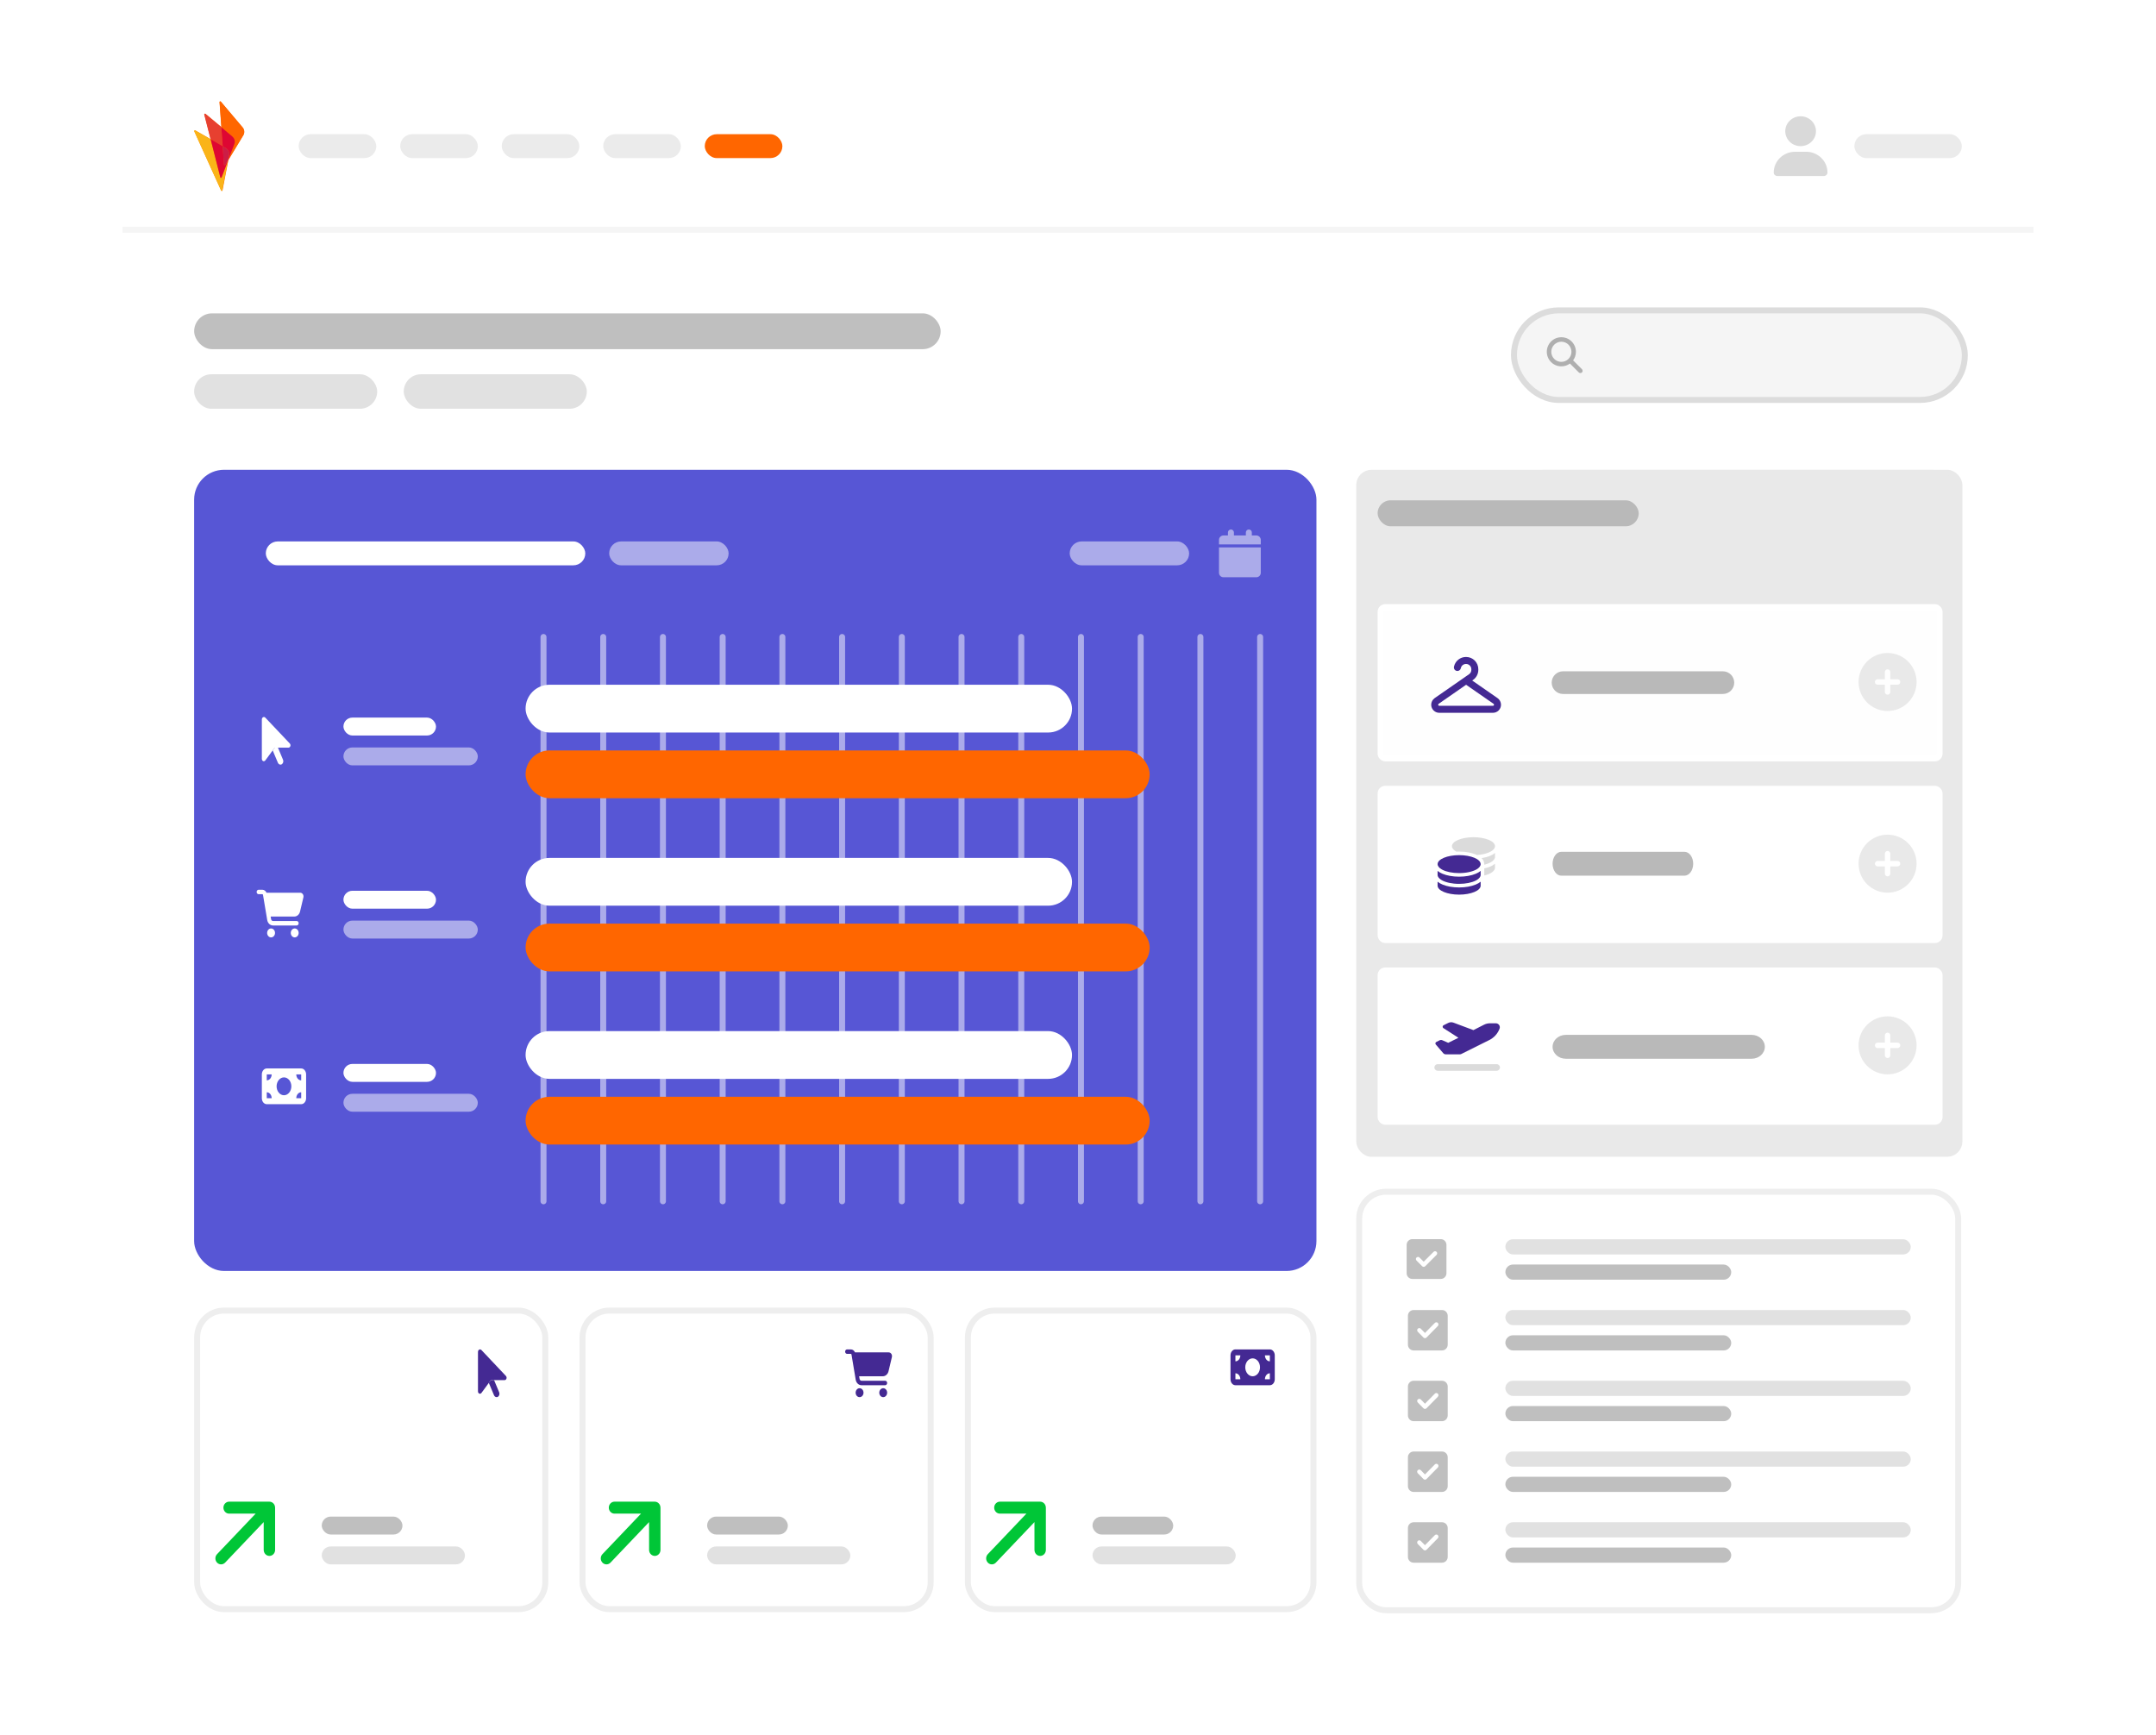 <svg width="528" height="425" viewBox="0 0 528 425" fill="none" xmlns="http://www.w3.org/2000/svg">
<g filter="url(#filter0_d_568_66654)">
<g clip-path="url(#clip0_568_66654)">
<rect x="29.996" y="10" width="468.007" height="400" rx="14.625" fill="white"/>
<path d="M59.452 28.825L54.097 22.489C53.984 22.379 53.787 22.434 53.787 22.599L54.238 28.742L50.348 25.491C50.236 25.381 50.038 25.491 50.067 25.657L51.617 31.717L47.868 29.569C47.727 29.486 47.558 29.624 47.615 29.789L54.181 44.279C54.238 44.416 54.463 44.389 54.491 44.251L55.929 36.813L59.592 30.753C59.959 30.147 59.902 29.376 59.452 28.825Z" fill="#FF6600"/>
<path d="M54.21 28.742L50.292 25.491C50.18 25.381 49.982 25.491 50.011 25.657L51.561 31.717L54.52 33.425L54.21 28.742Z" fill="#E74030"/>
<path d="M54.266 41.055C54.209 41.22 53.984 41.193 53.956 41.028L51.588 31.716L47.812 29.54C47.671 29.458 47.502 29.595 47.558 29.761L54.125 44.251C54.181 44.388 54.407 44.361 54.435 44.223L55.872 36.785L55.844 36.813L54.266 41.055Z" fill="#FAB418"/>
<path d="M54.267 41.055L55.902 36.813L55.169 37.998C55.084 38.135 54.859 38.08 54.859 37.915L54.549 33.425L51.59 31.717L53.957 41.028C53.985 41.193 54.211 41.221 54.267 41.055Z" fill="#DE0732"/>
<path d="M59.392 28.826L54.038 22.49C53.953 22.38 53.756 22.462 53.756 22.6L54.207 28.743L56.912 31.029C57.448 31.47 57.645 32.214 57.392 32.875L55.898 36.732V36.787L59.562 30.726C59.928 30.148 59.843 29.377 59.392 28.826Z" fill="#FF6600"/>
<path d="M55.308 33.893C55.928 34.251 56.238 34.94 56.125 35.629L55.9 36.758L57.394 32.901C57.647 32.24 57.45 31.524 56.915 31.056L54.209 28.769L54.547 33.452L55.308 33.893Z" fill="#DE0733"/>
<path d="M55.873 36.841L55.901 36.785V36.73" fill="#23282C"/>
<path d="M55.873 36.841L55.901 36.785V36.73" fill="#23282C"/>
<path d="M55.307 33.894L54.518 33.425L54.828 37.916C54.828 38.081 55.053 38.136 55.138 37.998L55.842 36.814L55.87 36.731L56.096 35.602C56.265 34.941 55.927 34.252 55.307 33.894Z" fill="#CC1D46"/>
<path d="M29.998 53.876L498.005 53.876" stroke="#F5F5F5" stroke-width="1.463"/>
<rect x="73.143" y="30.475" width="19.013" height="5.85" rx="2.925" fill="#EBEBEB"/>
<rect x="98.006" y="30.475" width="19.013" height="5.85" rx="2.925" fill="#EBEBEB"/>
<rect x="122.869" y="30.475" width="19.013" height="5.85" rx="2.925" fill="#EBEBEB"/>
<rect x="147.73" y="30.475" width="19.013" height="5.85" rx="2.925" fill="#EBEBEB"/>
<rect x="172.594" y="30.475" width="19.013" height="5.85" rx="2.925" fill="#FF6600"/>
<rect x="454.129" y="30.475" width="26.325" height="5.85" rx="2.925" fill="#EBEBEB"/>
<g clip-path="url(#clip1_568_66654)">
<path d="M434.385 39.865C434.385 37.051 436.729 34.772 439.623 34.772H442.309C445.203 34.772 447.547 37.051 447.547 39.865C447.547 40.333 447.157 40.713 446.675 40.713H435.257C434.776 40.713 434.385 40.333 434.385 39.865Z" fill="#D9D9D9"/>
<path d="M437.205 29.744C437.205 28.774 437.601 27.844 438.307 27.159C439.012 26.473 439.968 26.088 440.966 26.088C441.963 26.088 442.92 26.473 443.625 27.159C444.33 27.844 444.727 28.774 444.727 29.744C444.727 30.714 444.33 31.644 443.625 32.33C442.92 33.015 441.963 33.4 440.966 33.4C439.968 33.4 439.012 33.015 438.307 32.33C437.601 31.644 437.205 30.714 437.205 29.744Z" fill="#D9D9D9"/>
</g>
<g clip-path="url(#clip2_568_66654)">
<rect x="47.541" y="112.663" width="274.851" height="196.229" rx="7.313" fill="#5756D5"/>
<path d="M133.102 291.822L133.102 153.614" stroke="white" stroke-opacity="0.5" stroke-width="1.463" stroke-linecap="round"/>
<path d="M147.727 291.822L147.727 153.614" stroke="white" stroke-opacity="0.5" stroke-width="1.463" stroke-linecap="round"/>
<path d="M162.352 291.822L162.352 153.614" stroke="white" stroke-opacity="0.5" stroke-width="1.463" stroke-linecap="round"/>
<path d="M176.977 291.822L176.977 153.614" stroke="white" stroke-opacity="0.5" stroke-width="1.463" stroke-linecap="round"/>
<path d="M191.602 291.822L191.602 153.614" stroke="white" stroke-opacity="0.5" stroke-width="1.463" stroke-linecap="round"/>
<path d="M206.229 291.822L206.229 153.614" stroke="white" stroke-opacity="0.5" stroke-width="1.463" stroke-linecap="round"/>
<path d="M220.854 291.822L220.854 153.614" stroke="white" stroke-opacity="0.5" stroke-width="1.463" stroke-linecap="round"/>
<path d="M235.479 291.822L235.479 153.614" stroke="white" stroke-opacity="0.5" stroke-width="1.463" stroke-linecap="round"/>
<path d="M250.104 291.822L250.104 153.614" stroke="white" stroke-opacity="0.5" stroke-width="1.463" stroke-linecap="round"/>
<path d="M308.605 291.822L308.605 153.614" stroke="white" stroke-opacity="0.5" stroke-width="1.463" stroke-linecap="round"/>
<path d="M264.729 291.822L264.729 153.614" stroke="white" stroke-opacity="0.5" stroke-width="1.463" stroke-linecap="round"/>
<path d="M279.354 291.822L279.354 153.614" stroke="white" stroke-opacity="0.5" stroke-width="1.463" stroke-linecap="round"/>
<path d="M293.98 291.822L293.98 153.614" stroke="white" stroke-opacity="0.5" stroke-width="1.463" stroke-linecap="round"/>
<rect x="84.107" y="173.357" width="22.669" height="4.388" rx="2.194" fill="white"/>
<rect x="84.107" y="180.67" width="32.907" height="4.388" rx="2.194" fill="white" fill-opacity="0.5"/>
<path d="M64.125 183.475V173.814C64.125 173.48 64.353 173.209 64.634 173.209C64.758 173.209 64.879 173.264 64.971 173.363L70.978 179.71C71.081 179.819 71.14 179.976 71.14 180.14C71.14 180.458 70.923 180.716 70.655 180.716H67.282L64.971 183.852C64.879 183.977 64.748 184.048 64.607 184.048C64.34 184.048 64.125 183.79 64.125 183.475Z" fill="white"/>
<path d="M66.782 181.39L68.055 184.42C68.229 184.832 68.65 184.999 68.996 184.793C69.342 184.587 69.483 184.087 69.309 183.675L68.066 180.713H67.282L66.782 181.39Z" fill="white"/>
<rect x="84.107" y="215.771" width="22.669" height="4.388" rx="2.194" fill="white"/>
<rect x="84.107" y="223.083" width="32.907" height="4.388" rx="2.194" fill="white" fill-opacity="0.5"/>
<path d="M62.85 216.066C62.85 215.763 63.065 215.519 63.332 215.519H64.246C64.689 215.519 65.081 215.811 65.263 216.249H73.524C74.053 216.249 74.439 216.819 74.3 217.398L73.476 220.869C73.305 221.585 72.732 222.085 72.079 222.085H66.281L66.389 222.734C66.433 222.992 66.632 223.179 66.863 223.179H72.658C72.925 223.179 73.14 223.423 73.14 223.726C73.14 224.029 72.925 224.273 72.658 224.273H66.863C66.168 224.273 65.571 223.712 65.442 222.939L64.405 216.762C64.391 216.675 64.325 216.613 64.246 216.613H63.332C63.065 216.613 62.85 216.37 62.85 216.066ZM65.422 226.097C65.422 225.953 65.447 225.811 65.496 225.678C65.544 225.545 65.615 225.425 65.705 225.323C65.794 225.221 65.901 225.141 66.018 225.086C66.135 225.031 66.26 225.002 66.387 225.002C66.514 225.002 66.639 225.031 66.756 225.086C66.873 225.141 66.98 225.221 67.069 225.323C67.159 225.425 67.23 225.545 67.278 225.678C67.327 225.811 67.352 225.953 67.352 226.097C67.352 226.24 67.327 226.383 67.278 226.515C67.23 226.648 67.159 226.769 67.069 226.87C66.98 226.972 66.873 227.053 66.756 227.108C66.639 227.163 66.514 227.191 66.387 227.191C66.26 227.191 66.135 227.163 66.018 227.108C65.901 227.053 65.794 226.972 65.705 226.87C65.615 226.769 65.544 226.648 65.496 226.515C65.447 226.383 65.422 226.24 65.422 226.097ZM72.175 225.002C72.431 225.002 72.677 225.118 72.858 225.323C73.038 225.528 73.14 225.806 73.14 226.097C73.14 226.387 73.038 226.665 72.858 226.87C72.677 227.076 72.431 227.191 72.175 227.191C71.92 227.191 71.674 227.076 71.493 226.87C71.312 226.665 71.211 226.387 71.211 226.097C71.211 225.806 71.312 225.528 71.493 225.323C71.674 225.118 71.92 225.002 72.175 225.002Z" fill="white"/>
<rect x="84.107" y="258.184" width="22.669" height="4.388" rx="2.194" fill="white"/>
<rect x="84.107" y="265.497" width="32.907" height="4.388" rx="2.194" fill="white" fill-opacity="0.5"/>
<path d="M65.33 259.288C64.665 259.288 64.125 259.942 64.125 260.747V266.583C64.125 267.388 64.665 268.042 65.33 268.042H73.761C74.426 268.042 74.966 267.388 74.966 266.583V260.747C74.966 259.942 74.426 259.288 73.761 259.288H65.33ZM66.534 266.583H65.33V265.124C65.994 265.124 66.534 265.778 66.534 266.583ZM65.33 262.206V260.747H66.534C66.534 261.552 65.994 262.206 65.33 262.206ZM72.557 266.583C72.557 265.778 73.097 265.124 73.761 265.124V266.583H72.557ZM73.761 262.206C73.097 262.206 72.557 261.552 72.557 260.747H73.761V262.206ZM69.546 261.477C70.025 261.477 70.484 261.707 70.823 262.117C71.162 262.528 71.352 263.085 71.352 263.665C71.352 264.245 71.162 264.802 70.823 265.212C70.484 265.623 70.025 265.853 69.546 265.853C69.066 265.853 68.607 265.623 68.268 265.212C67.929 264.802 67.739 264.245 67.739 263.665C67.739 263.085 67.929 262.528 68.268 262.117C68.607 261.707 69.066 261.477 69.546 261.477Z" fill="white"/>
<rect x="128.715" y="165.314" width="133.821" height="11.7" rx="5.85" fill="white"/>
<rect x="128.715" y="207.727" width="133.821" height="11.7" rx="5.85" fill="white"/>
<rect x="128.715" y="250.14" width="133.821" height="11.7" rx="5.85" fill="white"/>
<rect x="128.715" y="181.402" width="152.834" height="11.7" rx="5.85" fill="#FF6600"/>
<rect x="128.715" y="223.815" width="152.834" height="11.7" rx="5.85" fill="#FF6600"/>
<rect x="128.715" y="266.228" width="152.834" height="11.7" rx="5.85" fill="#FF6600"/>
<rect x="65.092" y="130.213" width="78.245" height="5.85" rx="2.925" fill="white"/>
<rect x="149.186" y="130.213" width="29.25" height="5.85" rx="2.925" fill="white" fill-opacity="0.5"/>
<rect x="261.965" y="130.213" width="29.25" height="5.85" rx="2.925" fill="white" fill-opacity="0.5"/>
<g clip-path="url(#clip3_568_66654)">
<path d="M300.721 128.019V128.751H299.624C299.019 128.751 298.527 129.242 298.527 129.848V130.945H308.765V129.848C308.765 129.242 308.274 128.751 307.668 128.751H306.571V128.019C306.571 127.615 306.244 127.288 305.84 127.288C305.435 127.288 305.109 127.615 305.109 128.019V128.751H302.184V128.019C302.184 127.615 301.857 127.288 301.452 127.288C301.048 127.288 300.721 127.615 300.721 128.019ZM308.765 131.676H298.527V137.891C298.527 138.497 299.019 138.988 299.624 138.988H307.668C308.274 138.988 308.765 138.497 308.765 137.891V131.676Z" fill="white" fill-opacity="0.5"/>
</g>
</g>
<rect x="48.278" y="318.592" width="85.263" height="73.126" rx="6.581" fill="white"/>
<rect x="48.278" y="318.592" width="85.263" height="73.126" rx="6.581" stroke="#EEEEEE" stroke-width="1.463"/>
<path d="M117.055 338.389V328.704C117.055 328.37 117.283 328.099 117.563 328.099C117.688 328.099 117.809 328.153 117.901 328.253L123.907 334.615C124.01 334.724 124.069 334.881 124.069 335.046C124.069 335.364 123.852 335.623 123.585 335.623H120.211L117.901 338.767C117.809 338.893 117.677 338.963 117.537 338.963C117.27 338.963 117.055 338.705 117.055 338.389Z" fill="#442993"/>
<path d="M119.711 336.299L120.985 339.337C121.158 339.749 121.579 339.917 121.925 339.71C122.272 339.504 122.412 339.003 122.239 338.59L120.996 335.62H120.211L119.711 336.299Z" fill="#442993"/>
<rect x="78.793" y="369.049" width="19.768" height="4.388" rx="2.194" fill="#BFBFBF"/>
<rect x="78.793" y="376.362" width="35.073" height="4.388" rx="2.194" fill="#E1E1E1"/>
<path d="M67.367 366.859C67.367 366.05 66.742 365.393 65.971 365.393L56.112 365.393C55.342 365.393 54.716 366.05 54.716 366.859C54.716 367.668 55.342 368.324 56.112 368.324L62.61 368.321L53.157 378.249C52.612 378.822 52.612 379.747 53.157 380.32C53.702 380.892 54.584 380.892 55.129 380.32L64.579 370.395L64.582 377.213C64.582 378.022 65.207 378.679 65.978 378.679C66.748 378.679 67.373 378.022 67.373 377.213V366.859H67.367Z" fill="#00C637"/>
<rect x="142.657" y="318.592" width="85.263" height="73.126" rx="6.581" fill="white"/>
<rect x="142.657" y="318.592" width="85.263" height="73.126" rx="6.581" stroke="#EEEEEE" stroke-width="1.463"/>
<rect x="173.174" y="369.049" width="19.768" height="4.388" rx="2.194" fill="#BFBFBF"/>
<rect x="173.174" y="376.362" width="35.073" height="4.388" rx="2.194" fill="#E1E1E1"/>
<path d="M161.746 366.859C161.746 366.05 161.121 365.393 160.35 365.393L150.491 365.393C149.72 365.393 149.095 366.05 149.095 366.859C149.095 367.668 149.72 368.324 150.491 368.324L156.989 368.321L147.536 378.249C146.991 378.822 146.991 379.747 147.536 380.32C148.081 380.892 148.963 380.892 149.508 380.32L158.958 370.395L158.961 377.213C158.961 378.022 159.586 378.679 160.356 378.679C161.127 378.679 161.752 378.022 161.752 377.213V366.859H161.746Z" fill="#00C637"/>
<path d="M206.971 328.647C206.971 328.343 207.186 328.099 207.453 328.099H208.368C208.81 328.099 209.202 328.391 209.385 328.83H217.645C218.173 328.83 218.559 329.401 218.421 329.982L217.597 333.462C217.426 334.179 216.853 334.68 216.2 334.68H210.401L210.51 335.331C210.554 335.589 210.753 335.777 210.984 335.777H216.779C217.046 335.777 217.261 336.021 217.261 336.325C217.261 336.629 217.046 336.874 216.779 336.874H210.984C210.289 336.874 209.692 336.311 209.563 335.537L208.526 329.344C208.512 329.257 208.446 329.195 208.368 329.195H207.453C207.186 329.195 206.971 328.951 206.971 328.647ZM209.543 338.702C209.543 338.558 209.568 338.415 209.617 338.282C209.665 338.149 209.736 338.028 209.826 337.926C209.915 337.824 210.022 337.744 210.139 337.688C210.256 337.633 210.381 337.605 210.508 337.605C210.635 337.605 210.76 337.633 210.877 337.688C210.994 337.744 211.101 337.824 211.19 337.926C211.28 338.028 211.351 338.149 211.399 338.282C211.448 338.415 211.473 338.558 211.473 338.702C211.473 338.846 211.448 338.988 211.399 339.122C211.351 339.255 211.28 339.376 211.19 339.477C211.101 339.579 210.994 339.66 210.877 339.715C210.76 339.77 210.635 339.799 210.508 339.799C210.381 339.799 210.256 339.77 210.139 339.715C210.022 339.66 209.915 339.579 209.826 339.477C209.736 339.376 209.665 339.255 209.617 339.122C209.568 338.988 209.543 338.846 209.543 338.702ZM216.296 337.605C216.552 337.605 216.798 337.72 216.978 337.926C217.159 338.132 217.261 338.411 217.261 338.702C217.261 338.993 217.159 339.272 216.978 339.477C216.798 339.683 216.552 339.799 216.296 339.799C216.04 339.799 215.795 339.683 215.614 339.477C215.433 339.272 215.332 338.993 215.332 338.702C215.332 338.411 215.433 338.132 215.614 337.926C215.795 337.72 216.04 337.605 216.296 337.605Z" fill="#442993"/>
<rect x="237.036" y="318.592" width="84.626" height="73.126" rx="6.581" fill="white"/>
<rect x="237.036" y="318.592" width="84.626" height="73.126" rx="6.581" stroke="#EEEEEE" stroke-width="1.463"/>
<rect x="267.551" y="369.049" width="19.768" height="4.388" rx="2.194" fill="#BFBFBF"/>
<rect x="267.551" y="376.362" width="35.073" height="4.388" rx="2.194" fill="#E1E1E1"/>
<path d="M256.125 366.859C256.125 366.05 255.499 365.393 254.729 365.393L244.87 365.393C244.099 365.393 243.474 366.05 243.474 366.859C243.474 367.668 244.099 368.324 244.87 368.324L251.368 368.321L241.915 378.249C241.37 378.822 241.37 379.747 241.915 380.32C242.46 380.892 243.341 380.892 243.887 380.32L253.337 370.395L253.34 377.213C253.34 378.022 253.965 378.679 254.735 378.679C255.506 378.679 256.131 378.022 256.131 377.213V366.859H256.125Z" fill="#00C637"/>
<path d="M302.552 328.099C301.888 328.099 301.348 328.754 301.348 329.561V335.411C301.348 336.218 301.888 336.874 302.552 336.874H310.984C311.648 336.874 312.188 336.218 312.188 335.411V329.561C312.188 328.754 311.648 328.099 310.984 328.099H302.552ZM303.757 335.411H302.552V333.949C303.217 333.949 303.757 334.604 303.757 335.411ZM302.552 331.024V329.561H303.757C303.757 330.368 303.217 331.024 302.552 331.024ZM309.779 335.411C309.779 334.604 310.32 333.949 310.984 333.949V335.411H309.779ZM310.984 331.024C310.32 331.024 309.779 330.368 309.779 329.561H310.984V331.024ZM306.768 330.292C307.247 330.292 307.707 330.523 308.046 330.935C308.384 331.346 308.575 331.904 308.575 332.486C308.575 333.068 308.384 333.626 308.046 334.037C307.707 334.449 307.247 334.68 306.768 334.68C306.289 334.68 305.829 334.449 305.49 334.037C305.152 333.626 304.961 333.068 304.961 332.486C304.961 331.904 305.152 331.346 305.49 330.935C305.829 330.523 306.289 330.292 306.768 330.292Z" fill="#442993"/>
<rect x="371.856" y="113.394" width="107.495" height="146.984" rx="6.581" fill="white"/>
<rect x="371.856" y="113.394" width="107.495" height="146.984" rx="6.581" stroke="#EEEEEE" stroke-width="1.463"/>
<rect x="382.824" y="124.363" width="47.532" height="5.85" rx="2.925" fill="#BFBFBF"/>
<rect x="382.824" y="134.601" width="29.25" height="5.85" rx="2.925" fill="#E1E1E1"/>
<rect x="382.826" y="166.045" width="39.488" height="4.388" rx="2.194" fill="#E1E1E1"/>
<rect x="451.564" y="166.045" width="16.819" height="4.388" rx="2.194" fill="#BFBFBF"/>
<rect x="382.826" y="152.882" width="39.488" height="4.388" rx="2.194" fill="#E1E1E1"/>
<rect x="451.564" y="152.882" width="16.819" height="4.388" rx="2.194" fill="#BFBFBF"/>
<rect x="382.826" y="179.208" width="49.726" height="4.388" rx="2.194" fill="#E1E1E1"/>
<rect x="451.564" y="179.208" width="16.819" height="4.388" rx="2.194" fill="#BFBFBF"/>
<rect x="382.826" y="192.37" width="54.113" height="4.388" rx="2.194" fill="#E1E1E1"/>
<rect x="451.564" y="192.37" width="16.819" height="4.388" rx="2.194" fill="#BFBFBF"/>
<rect x="382.826" y="205.533" width="38.026" height="4.388" rx="2.194" fill="#E1E1E1"/>
<rect x="451.564" y="205.533" width="16.819" height="4.388" rx="2.194" fill="#BFBFBF"/>
<rect x="382.826" y="218.696" width="47.532" height="4.388" rx="2.194" fill="#E1E1E1"/>
<rect x="451.564" y="218.696" width="16.819" height="4.388" rx="2.194" fill="#BFBFBF"/>
<rect x="382.826" y="231.858" width="51.188" height="4.388" rx="2.194" fill="#E1E1E1"/>
<rect x="451.564" y="231.858" width="16.819" height="4.388" rx="2.194" fill="#BFBFBF"/>
<rect x="382.826" y="245.021" width="51.188" height="4.388" rx="2.194" fill="#E1E1E1"/>
<rect x="451.564" y="245.021" width="16.819" height="4.388" rx="2.194" fill="#BFBFBF"/>
<circle cx="447.176" cy="168.239" r="2.194" fill="#FF6600"/>
<circle cx="447.176" cy="155.076" r="2.194" fill="#FF6600"/>
<circle cx="447.176" cy="181.402" r="2.194" fill="#FF6600"/>
<circle cx="447.176" cy="194.564" r="2.194" fill="#FF6600"/>
<circle cx="447.176" cy="207.727" r="2.194" fill="#FF6600"/>
<circle cx="447.176" cy="220.89" r="2.194" fill="#FF6600"/>
<circle cx="447.176" cy="234.052" r="2.194" fill="#FF6600"/>
<circle cx="447.176" cy="247.215" r="2.194" fill="#FF6600"/>
<rect x="370.765" y="73.62" width="110.42" height="21.938" rx="10.969" fill="#F5F5F5" stroke="#DCDCDC" stroke-width="1.463"/>
<path d="M385.938 83.766C385.938 84.553 385.683 85.279 385.253 85.869L387.423 88.04C387.637 88.255 387.637 88.603 387.423 88.817C387.208 89.031 386.86 89.031 386.646 88.817L384.476 86.645C383.887 87.077 383.16 87.331 382.373 87.331C380.404 87.331 378.809 85.735 378.809 83.766C378.809 81.797 380.404 80.201 382.373 80.201C384.343 80.201 385.938 81.797 385.938 83.766ZM382.373 86.234C382.698 86.234 383.019 86.17 383.318 86.046C383.617 85.922 383.889 85.74 384.119 85.511C384.348 85.282 384.53 85.01 384.654 84.71C384.778 84.411 384.842 84.09 384.842 83.766C384.842 83.442 384.778 83.121 384.654 82.822C384.53 82.522 384.348 82.25 384.119 82.021C383.889 81.792 383.617 81.61 383.318 81.486C383.019 81.362 382.698 81.298 382.373 81.298C382.049 81.298 381.728 81.362 381.429 81.486C381.13 81.61 380.858 81.792 380.628 82.021C380.399 82.25 380.217 82.522 380.093 82.822C379.969 83.121 379.905 83.442 379.905 83.766C379.905 84.09 379.969 84.411 380.093 84.71C380.217 85.01 380.399 85.282 380.628 85.511C380.858 85.74 381.13 85.922 381.429 86.046C381.728 86.17 382.049 86.234 382.373 86.234Z" fill="#AFAFAF"/>
<rect x="47.547" y="74.351" width="182.815" height="8.775" rx="4.388" fill="#BFBFBF"/>
<rect x="47.541" y="89.272" width="44.834" height="8.447" rx="4.223" fill="#E1E1E1"/>
<rect x="98.873" y="89.272" width="44.834" height="8.447" rx="4.223" fill="#E1E1E1"/>
<rect x="332.87" y="289.481" width="146.684" height="102.5" rx="6.581" fill="white"/>
<rect x="332.87" y="289.481" width="146.684" height="102.5" rx="6.581" stroke="#EEEEEE" stroke-width="1.463"/>
<path d="M346.189 318.454C345.421 318.454 344.797 319.088 344.797 319.868V326.94C344.797 327.721 345.421 328.355 346.189 328.355H353.151C353.919 328.355 354.543 327.721 354.543 326.94V319.868C354.543 319.088 353.919 318.454 353.151 318.454H346.189ZM352.129 322.366L349.344 325.195C349.139 325.402 348.809 325.402 348.606 325.195L347.214 323.78C347.009 323.572 347.009 323.236 347.214 323.031C347.418 322.825 347.749 322.823 347.951 323.031L348.974 324.07L351.389 321.614C351.593 321.406 351.924 321.406 352.126 321.614C352.329 321.822 352.331 322.158 352.126 322.363L352.129 322.366Z" fill="#BFBFBF"/>
<path d="M345.877 301.095C345.109 301.095 344.484 301.72 344.484 302.488V309.449C344.484 310.217 345.109 310.842 345.877 310.842H352.839C353.606 310.842 354.231 310.217 354.231 309.449V302.488C354.231 301.72 353.606 301.095 352.839 301.095H345.877ZM351.816 304.946L349.031 307.731C348.827 307.935 348.496 307.935 348.294 307.731L346.901 306.338C346.697 306.134 346.697 305.803 346.901 305.601C347.106 305.399 347.437 305.396 347.639 305.601L348.661 306.623L351.076 304.206C351.281 304.002 351.612 304.002 351.814 304.206C352.016 304.411 352.018 304.742 351.814 304.944L351.816 304.946Z" fill="#BFBFBF"/>
<path d="M346.189 335.78C345.421 335.78 344.797 336.415 344.797 337.195V344.267C344.797 345.047 345.421 345.682 346.189 345.682H353.151C353.919 345.682 354.543 345.047 354.543 344.267V337.195C354.543 336.415 353.919 335.78 353.151 335.78H346.189ZM352.129 339.692L349.344 342.521C349.139 342.729 348.809 342.729 348.606 342.521L347.214 341.107C347.009 340.899 347.009 340.563 347.214 340.357C347.418 340.152 347.749 340.15 347.951 340.357L348.974 341.396L351.389 338.941C351.593 338.733 351.924 338.733 352.126 338.941C352.329 339.149 352.331 339.485 352.126 339.69L352.129 339.692Z" fill="#BFBFBF"/>
<path d="M346.189 353.108C345.421 353.108 344.797 353.742 344.797 354.522V361.594C344.797 362.375 345.421 363.009 346.189 363.009H353.151C353.919 363.009 354.543 362.375 354.543 361.594V354.522C354.543 353.742 353.919 353.108 353.151 353.108H346.189ZM352.129 357.02L349.344 359.849C349.139 360.056 348.809 360.056 348.606 359.849L347.214 358.434C347.009 358.226 347.009 357.89 347.214 357.685C347.418 357.479 347.749 357.477 347.951 357.685L348.974 358.724L351.389 356.268C351.593 356.06 351.924 356.06 352.126 356.268C352.329 356.476 352.331 356.812 352.126 357.017L352.129 357.02Z" fill="#BFBFBF"/>
<path d="M346.189 370.435C345.421 370.435 344.797 371.069 344.797 371.849V378.921C344.797 379.702 345.421 380.336 346.189 380.336H353.151C353.919 380.336 354.543 379.702 354.543 378.921V371.849C354.543 371.069 353.919 370.435 353.151 370.435H346.189ZM352.129 374.347L349.344 377.176C349.139 377.383 348.809 377.383 348.606 377.176L347.214 375.761C347.009 375.553 347.009 375.217 347.214 375.012C347.418 374.806 347.749 374.804 347.951 375.012L348.974 376.051L351.389 373.595C351.593 373.387 351.924 373.387 352.126 373.595C352.329 373.803 352.331 374.139 352.126 374.344L352.129 374.347Z" fill="#BFBFBF"/>
<rect x="368.662" y="318.454" width="99.279" height="3.713" rx="1.856" fill="#E1E1E1"/>
<rect x="368.662" y="324.642" width="55.313" height="3.713" rx="1.856" fill="#BFBFBF"/>
<rect x="368.662" y="301.126" width="99.279" height="3.713" rx="1.856" fill="#E1E1E1"/>
<rect x="368.662" y="307.315" width="55.313" height="3.713" rx="1.856" fill="#BFBFBF"/>
<rect x="368.662" y="335.78" width="99.279" height="3.713" rx="1.856" fill="#E1E1E1"/>
<rect x="368.662" y="341.969" width="55.313" height="3.713" rx="1.856" fill="#BFBFBF"/>
<rect x="368.662" y="353.108" width="99.279" height="3.713" rx="1.856" fill="#E1E1E1"/>
<rect x="368.662" y="359.296" width="55.313" height="3.713" rx="1.856" fill="#BFBFBF"/>
<rect x="368.662" y="370.435" width="99.279" height="3.713" rx="1.856" fill="#E1E1E1"/>
<rect x="368.662" y="376.623" width="55.313" height="3.713" rx="1.856" fill="#BFBFBF"/>
<rect x="332.872" y="113.394" width="146.984" height="166.801" rx="3.008" fill="#E9E9E9"/>
<rect x="332.872" y="113.394" width="146.984" height="166.801" rx="3.008" stroke="#E9E9E9" stroke-width="1.462"/>
<path d="M396.044 238.904C396.62 238.904 397.088 238.252 397.088 237.448C397.088 236.643 396.62 235.992 396.044 235.992C395.467 235.992 395 236.643 395 237.448C395 238.252 395.467 238.904 396.044 238.904ZM396.504 237.18L395.983 237.908C395.944 237.962 395.882 237.962 395.844 237.908L395.583 237.544C395.545 237.491 395.545 237.404 395.583 237.352C395.622 237.299 395.684 237.298 395.722 237.352L395.913 237.619L396.366 236.987C396.404 236.933 396.466 236.933 396.504 236.987C396.542 237.04 396.542 237.127 396.504 237.18L396.504 237.18Z" fill="#E9E9E9"/>
<path d="M396.504 236.987C396.543 237.04 396.543 237.127 396.504 237.18L395.983 237.908C395.944 237.962 395.882 237.962 395.844 237.908L395.583 237.544C395.545 237.491 395.545 237.404 395.583 237.352C395.622 237.299 395.684 237.298 395.722 237.352L395.913 237.619L396.366 236.987C396.404 236.933 396.466 236.933 396.504 236.987H396.504Z" fill="#C9C9C9"/>
<rect x="424.041" y="236.639" width="6.795" height="1.942" rx="0.971" fill="white" fill-opacity="0.5"/>
<path d="M400.45 265.114C401.026 265.114 401.494 264.462 401.494 263.658C401.494 262.854 401.026 262.202 400.45 262.202C399.874 262.202 399.406 262.854 399.406 263.658C399.406 264.462 399.874 265.114 400.45 265.114ZM400.911 263.391L400.389 264.119C400.351 264.172 400.289 264.172 400.251 264.119L399.99 263.755C399.951 263.701 399.951 263.615 399.99 263.562C400.028 263.509 400.09 263.508 400.128 263.562L400.32 263.829L400.772 263.197C400.81 263.144 400.872 263.144 400.91 263.197C400.948 263.251 400.949 263.337 400.91 263.39L400.911 263.391Z" fill="#E9E9E9"/>
<path d="M400.911 263.197C400.949 263.251 400.949 263.337 400.911 263.39L400.389 264.119C400.351 264.172 400.289 264.172 400.251 264.119L399.99 263.755C399.951 263.701 399.951 263.615 399.99 263.562C400.028 263.509 400.09 263.508 400.128 263.562L400.32 263.829L400.772 263.197C400.81 263.144 400.872 263.144 400.91 263.197H400.911Z" fill="#C9C9C9"/>
<rect x="430.188" y="262.849" width="8.737" height="1.942" rx="0.971" fill="white" fill-opacity="0.5"/>
<rect x="371.941" y="191.661" width="10.678" height="1.942" rx="0.971" fill="white" fill-opacity="0.5"/>
<path d="M379.678 130.237H340.527C338.993 130.237 337.75 131.481 337.75 133.014C337.75 134.548 338.993 135.792 340.527 135.792H379.678C381.212 135.792 382.455 134.548 382.455 133.014C382.455 131.481 381.212 130.237 379.678 130.237Z" fill="#E9E9E9"/>
<rect x="337.377" y="120.142" width="63.94" height="6.357" rx="3.178" fill="#B9B9B9"/>
<rect x="338.108" y="190.795" width="136.888" height="37.052" rx="1.139" fill="white"/>
<rect x="338.108" y="190.795" width="136.888" height="37.052" rx="1.139" stroke="white" stroke-width="1.462"/>
<path d="M412.523 206.229H382.364C381.182 206.229 380.225 207.538 380.225 209.153C380.225 210.768 381.182 212.077 382.364 212.077H412.523C413.704 212.077 414.662 210.768 414.662 209.153C414.662 207.538 413.704 206.229 412.523 206.229Z" fill="#B9B9B9"/>
<path d="M462.265 216.239C464.149 216.239 465.956 215.49 467.288 214.158C468.621 212.825 469.369 211.018 469.369 209.134C469.369 207.25 468.621 205.443 467.288 204.111C465.956 202.778 464.149 202.03 462.265 202.03C460.38 202.03 458.573 202.778 457.241 204.111C455.909 205.443 455.16 207.25 455.16 209.134C455.16 211.018 455.909 212.825 457.241 214.158C458.573 215.49 460.38 216.239 462.265 216.239ZM461.599 211.576V209.8H459.822C459.453 209.8 459.156 209.503 459.156 209.134C459.156 208.765 459.453 208.468 459.822 208.468H461.599V206.692C461.599 206.323 461.896 206.026 462.265 206.026C462.634 206.026 462.931 206.323 462.931 206.692V208.468H464.707C465.076 208.468 465.373 208.765 465.373 209.134C465.373 209.503 465.076 209.8 464.707 209.8H462.931V211.576C462.931 211.945 462.634 212.242 462.265 212.242C461.896 212.242 461.599 211.945 461.599 211.576Z" fill="#E9E9E9"/>
<rect x="338.108" y="235.292" width="136.888" height="37.052" rx="1.139" fill="white"/>
<rect x="338.108" y="235.292" width="136.888" height="37.052" rx="1.139" stroke="white" stroke-width="1.462"/>
<path d="M428.977 251.063H383.454C381.67 251.063 380.225 252.373 380.225 253.987C380.225 255.602 381.67 256.911 383.454 256.911H428.977C430.76 256.911 432.206 255.602 432.206 253.987C432.206 252.373 430.76 251.063 428.977 251.063Z" fill="#B9B9B9"/>
<path d="M462.265 260.735C464.149 260.735 465.956 259.986 467.288 258.654C468.621 257.322 469.369 255.515 469.369 253.631C469.369 251.746 468.621 249.939 467.288 248.607C465.956 247.275 464.149 246.526 462.265 246.526C460.38 246.526 458.573 247.275 457.241 248.607C455.909 249.939 455.16 251.746 455.16 253.631C455.16 255.515 455.909 257.322 457.241 258.654C458.573 259.986 460.38 260.735 462.265 260.735ZM461.599 256.073V254.297H459.822C459.453 254.297 459.156 254 459.156 253.631C459.156 253.261 459.453 252.964 459.822 252.964H461.599V251.188C461.599 250.819 461.896 250.522 462.265 250.522C462.634 250.522 462.931 250.819 462.931 251.188V252.964H464.707C465.076 252.964 465.373 253.261 465.373 253.631C465.373 254 465.076 254.297 464.707 254.297H462.931V256.073C462.931 256.442 462.634 256.739 462.265 256.739C461.896 256.739 461.599 256.442 461.599 256.073Z" fill="#E9E9E9"/>
<rect x="338.108" y="146.299" width="136.888" height="37.052" rx="1.139" fill="white" fill-opacity="0.973"/>
<rect x="338.108" y="146.299" width="136.888" height="37.052" rx="1.139" stroke="white" stroke-width="1.462"/>
<path d="M421.932 162.02H382.781C381.247 162.02 380.004 163.264 380.004 164.798C380.004 166.331 381.247 167.575 382.781 167.575H421.932C423.466 167.575 424.709 166.331 424.709 164.798C424.709 163.264 423.466 162.02 421.932 162.02Z" fill="#B9B9B9"/>
<path d="M462.265 171.742C464.149 171.742 465.956 170.994 467.288 169.662C468.621 168.329 469.369 166.522 469.369 164.638C469.369 162.754 468.621 160.947 467.288 159.614C465.956 158.282 464.149 157.534 462.265 157.534C460.38 157.534 458.573 158.282 457.241 159.614C455.909 160.947 455.16 162.754 455.16 164.638C455.16 166.522 455.909 168.329 457.241 169.662C458.573 170.994 460.38 171.742 462.265 171.742ZM461.599 167.08V165.304H459.822C459.453 165.304 459.156 165.007 459.156 164.638C459.156 164.269 459.453 163.972 459.822 163.972H461.599V162.196C461.599 161.827 461.896 161.53 462.265 161.53C462.634 161.53 462.931 161.827 462.931 162.196V163.972H464.707C465.076 163.972 465.373 164.269 465.373 164.638C465.373 165.007 465.076 165.304 464.707 165.304H462.931V167.08C462.931 167.449 462.634 167.746 462.265 167.746C461.896 167.746 461.599 167.449 461.599 167.08Z" fill="#E9E9E9"/>
<path d="M356.1 160.779C356.436 159.451 357.633 158.511 359.006 158.511H359.045C360.698 158.511 362.036 159.85 362.036 161.502V161.673C362.036 162.647 361.563 163.565 360.76 164.123L360.538 164.277L366.742 168.584C367.272 168.954 367.591 169.558 367.591 170.207C367.591 171.301 366.708 172.184 365.614 172.184H352.477C351.383 172.184 350.5 171.301 350.5 170.207C350.5 169.563 350.819 168.954 351.349 168.584L358.555 163.582L359.78 162.727C360.122 162.488 360.327 162.095 360.327 161.679V161.508C360.327 160.802 359.752 160.226 359.045 160.226H359.006C358.419 160.226 357.906 160.625 357.764 161.2L357.741 161.292C357.627 161.747 357.16 162.026 356.704 161.913C356.248 161.799 355.969 161.331 356.083 160.876L356.1 160.779ZM359.045 165.319L352.323 169.985C352.249 170.036 352.209 170.116 352.209 170.202C352.209 170.35 352.329 170.469 352.477 170.469H365.614C365.762 170.469 365.882 170.35 365.882 170.202C365.882 170.116 365.836 170.031 365.768 169.985L359.045 165.319Z" fill="#442993"/>
<path d="M362.61 209.246C362.61 209.738 362.216 210.197 361.555 210.563C360.594 211.097 359.061 211.444 357.336 211.444C355.7 211.444 354.233 211.135 353.267 210.642C353.216 210.619 353.164 210.591 353.117 210.563C352.456 210.192 352.067 209.738 352.067 209.246C352.067 208.031 354.43 207.047 357.341 207.047C360.252 207.047 362.61 208.031 362.61 209.246ZM357.336 212.321C358.878 212.321 360.318 212.063 361.405 211.608C361.855 211.421 362.272 211.191 362.61 210.91V211.88C362.61 212.372 362.216 212.832 361.555 213.197C361.504 213.225 361.457 213.249 361.405 213.277C360.44 213.765 358.972 214.079 357.336 214.079C355.611 214.079 354.078 213.732 353.117 213.197C352.456 212.827 352.062 212.372 352.062 211.88V210.91C352.405 211.191 352.822 211.425 353.267 211.608C354.355 212.063 355.794 212.321 357.336 212.321ZM361.405 214.247C361.855 214.06 362.272 213.83 362.61 213.549V214.519C362.61 215.733 360.247 216.718 357.336 216.718C354.425 216.718 352.062 215.733 352.062 214.519V213.549C352.405 213.83 352.822 214.065 353.267 214.247C354.35 214.702 355.789 214.96 357.336 214.96C358.883 214.96 360.318 214.702 361.405 214.247Z" fill="#442993"/>
<path opacity="0.5" d="M366.126 204.853C366.126 205.345 365.732 205.805 365.071 206.17C364.269 206.611 363.079 206.925 361.71 207.019C361.607 206.967 361.508 206.92 361.4 206.883C360.317 206.428 358.878 206.17 357.336 206.17C357.106 206.17 356.886 206.175 356.661 206.189C356.652 206.184 356.642 206.18 356.633 206.17C355.972 205.8 355.578 205.345 355.578 204.853C355.578 203.639 357.941 202.655 360.852 202.655C363.763 202.655 366.126 203.639 366.126 204.853ZM363.491 212.03V210.296C364.011 210.178 364.494 210.033 364.921 209.855C365.371 209.667 365.788 209.438 366.126 209.156V210.127C366.126 210.938 365.066 211.65 363.491 212.03ZM363.491 209.391V209.246C363.491 208.645 363.2 208.149 362.83 207.778C363.608 207.656 364.321 207.464 364.921 207.216C365.371 207.028 365.788 206.799 366.126 206.517V207.488C366.126 207.98 365.732 208.439 365.071 208.805C365.019 208.833 364.972 208.856 364.921 208.885C364.518 209.091 364.035 209.26 363.491 209.391Z" fill="#B9B9B9"/>
<path fill-rule="evenodd" clip-rule="evenodd" d="M363.434 248.578C363.883 248.348 364.386 248.23 364.895 248.23H366.335C367.009 248.23 367.48 248.905 367.245 249.536C366.79 250.757 365.885 251.758 364.718 252.336L357.878 255.745C357.765 255.799 357.642 255.831 357.519 255.831H354.061C353.826 255.831 353.606 255.729 353.451 255.553L351.621 253.422C351.449 253.224 351.513 252.919 351.744 252.801L352.552 252.4C352.766 252.293 353.018 252.287 353.237 252.384L354.671 253.01L357.166 251.774L353.483 249.408C353.221 249.242 353.242 248.851 353.521 248.712L354.671 248.139C355.052 247.941 355.539 247.914 355.951 248.07L360.838 249.9L363.434 248.578Z" fill="#442993"/>
<path opacity="0.5" fill-rule="evenodd" clip-rule="evenodd" d="M351.279 259.048C351.279 258.603 351.638 258.239 352.082 258.239H366.534C366.978 258.239 367.337 258.598 367.337 259.048C367.337 259.492 366.978 259.856 366.534 259.856H352.082C351.638 259.856 351.279 259.497 351.279 259.048Z" fill="#B9B9B9"/>
</g>
</g>
<defs>
<filter id="filter0_d_568_66654" x="18.024" y="0.422" width="491.952" height="423.944" filterUnits="userSpaceOnUse" color-interpolation-filters="sRGB">
<feFlood flood-opacity="0" result="BackgroundImageFix"/>
<feColorMatrix in="SourceAlpha" type="matrix" values="0 0 0 0 0 0 0 0 0 0 0 0 0 0 0 0 0 0 127 0" result="hardAlpha"/>
<feOffset dy="2.394"/>
<feGaussianBlur stdDeviation="5.986"/>
<feComposite in2="hardAlpha" operator="out"/>
<feColorMatrix type="matrix" values="0 0 0 0 0 0 0 0 0 0 0 0 0 0 0 0 0 0 0.05 0"/>
<feBlend mode="normal" in2="BackgroundImageFix" result="effect1_dropShadow_568_66654"/>
<feBlend mode="normal" in="SourceGraphic" in2="effect1_dropShadow_568_66654" result="shape"/>
</filter>
<clipPath id="clip0_568_66654">
<rect x="29.996" y="10" width="468.007" height="400" rx="14.625" fill="white"/>
</clipPath>
<clipPath id="clip1_568_66654">
<rect width="13.163" height="14.625" fill="white" transform="translate(434.385 26.088)"/>
</clipPath>
<clipPath id="clip2_568_66654">
<rect x="47.541" y="112.663" width="274.851" height="196.229" rx="7.313" fill="white"/>
</clipPath>
<clipPath id="clip3_568_66654">
<rect width="10.238" height="11.7" fill="white" transform="translate(298.527 127.288)"/>
</clipPath>
</defs>
</svg>
